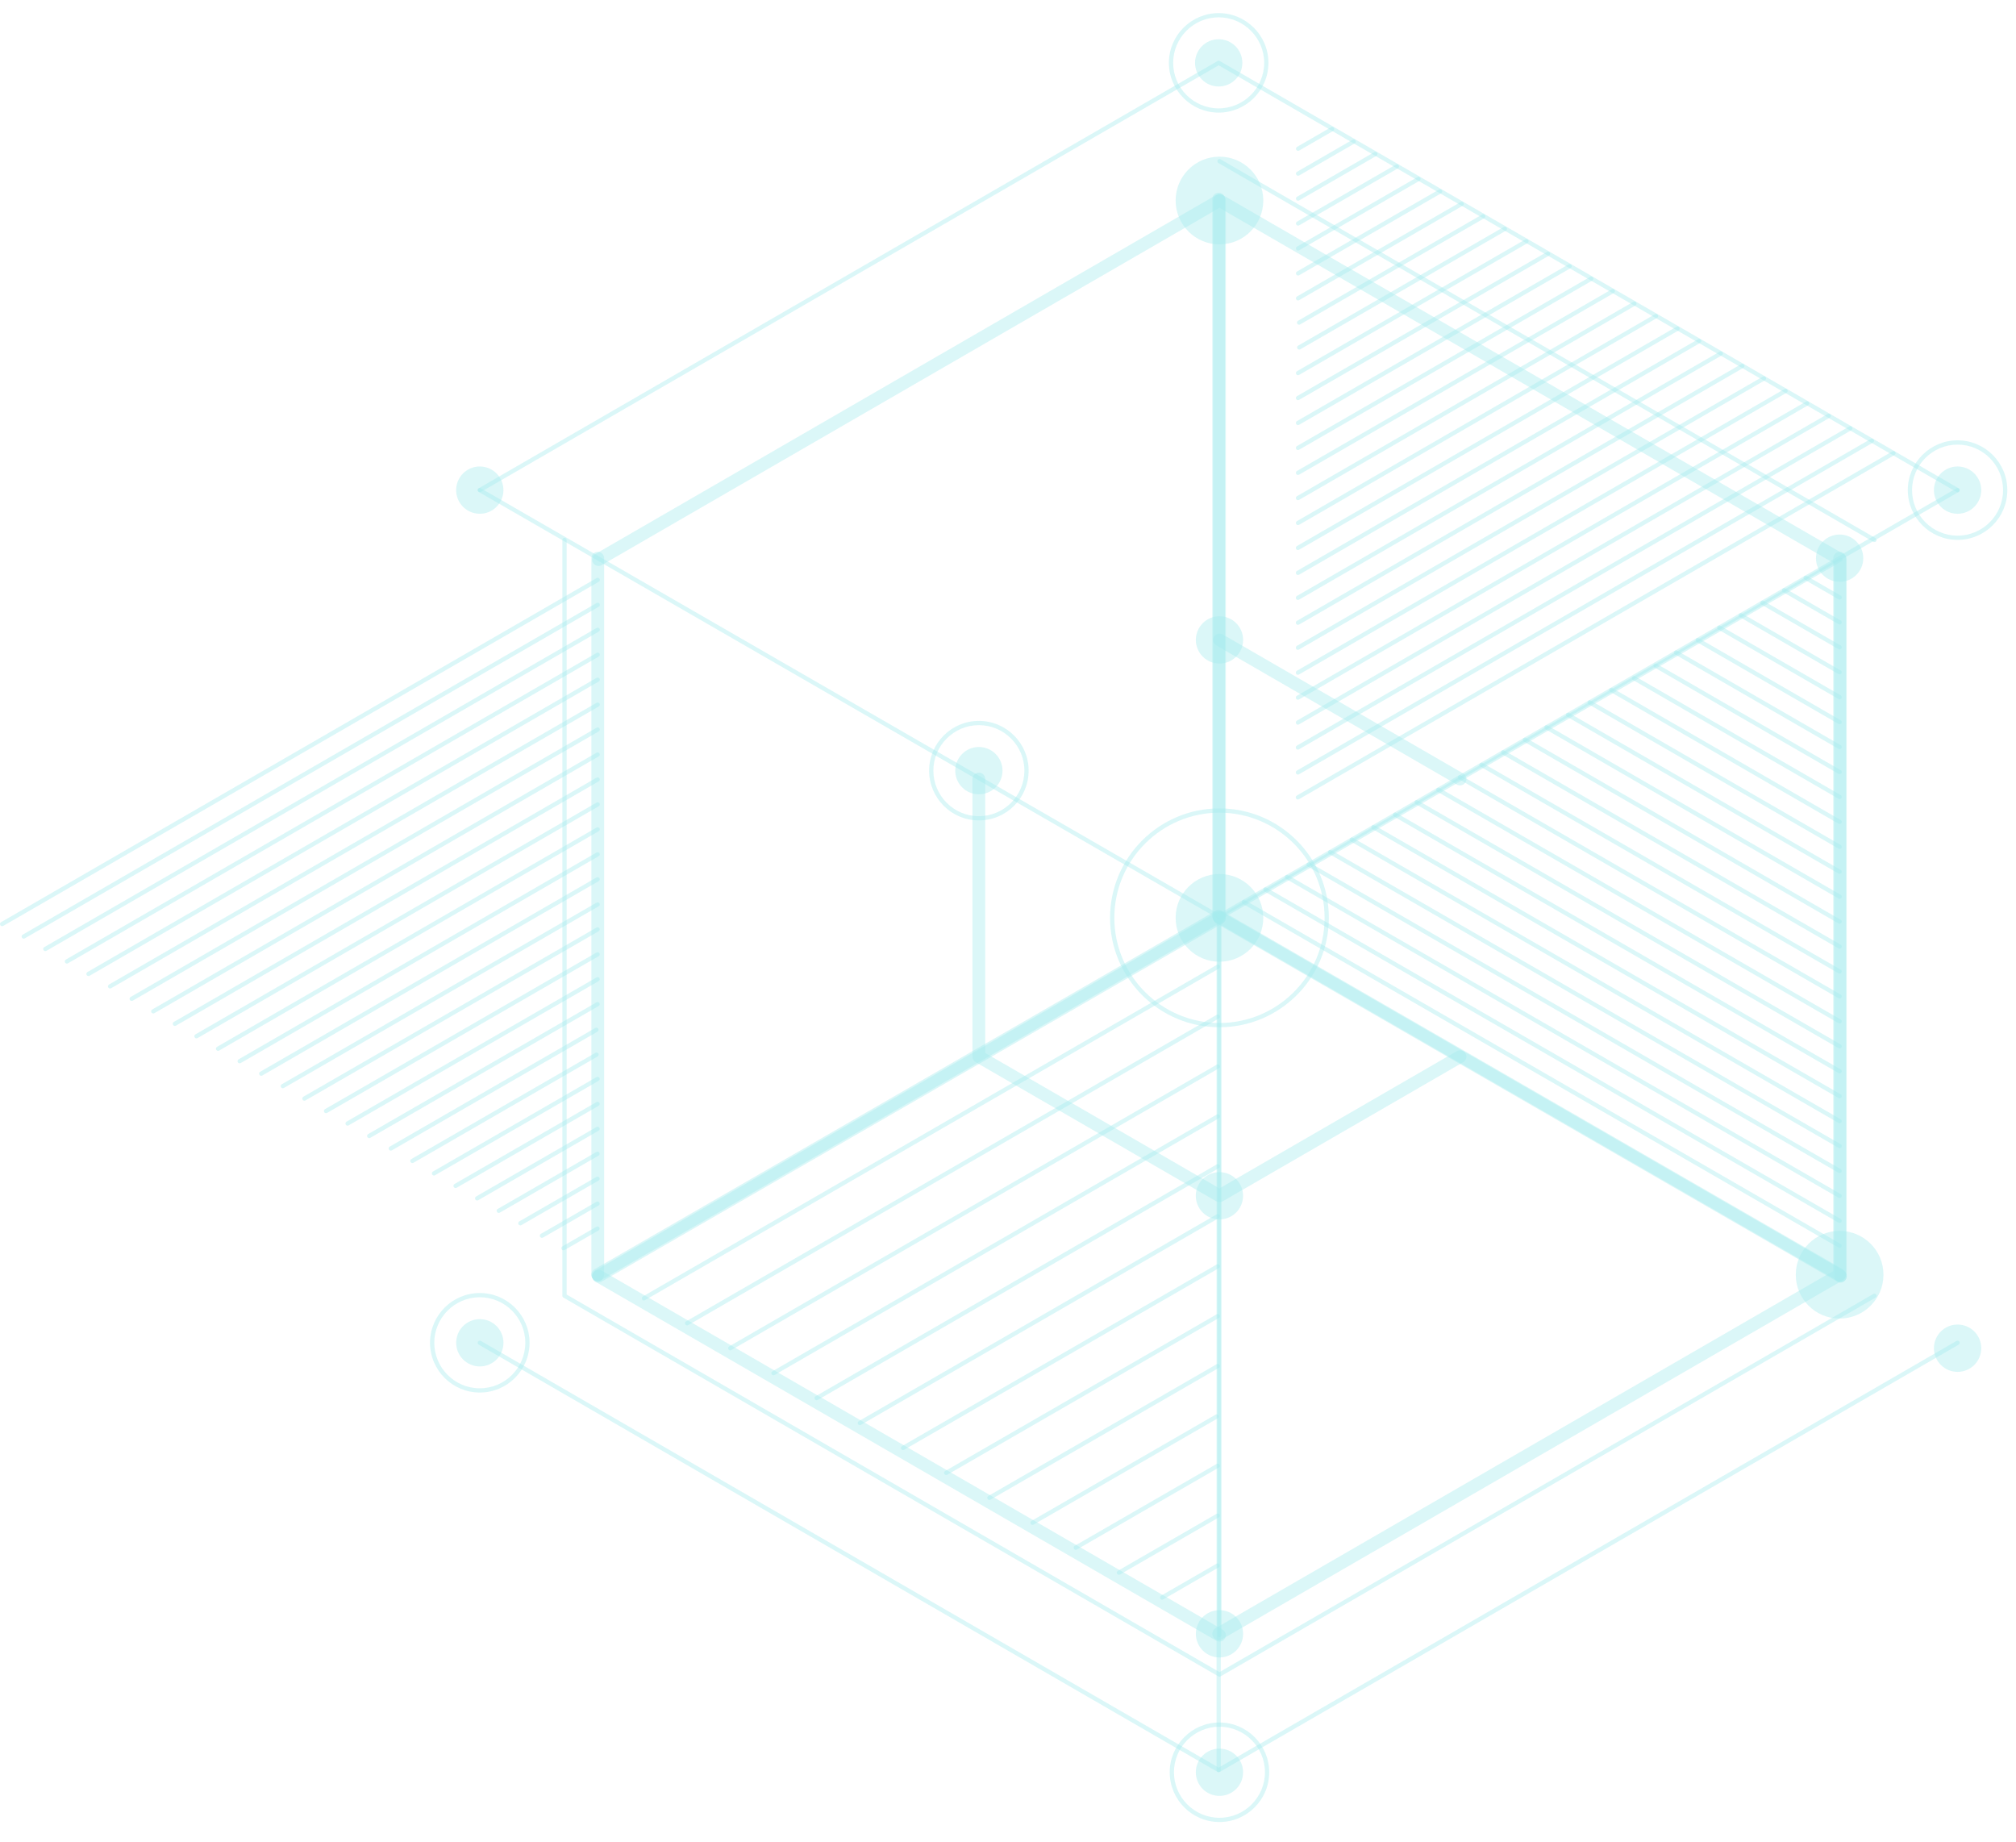 <svg width="81" height="74" viewBox="0 0 171 154" fill="none" xmlns="http://www.w3.org/2000/svg">
<g clip-path="url(#clip0_95_75)">
<path d="M103.436 138.116C103.343 138.116 103.25 138.091 103.164 138.043L50.495 107.589C50.236 107.437 50.148 107.107 50.298 106.85C50.447 106.591 50.777 106.503 51.038 106.649L103.708 137.107C103.967 137.257 104.055 137.589 103.905 137.848C103.805 138.023 103.622 138.118 103.436 138.118V138.116Z" fill="#A6EBEF" fill-opacity="0.4"/>
<path d="M156.105 107.662C155.806 107.662 155.564 107.419 155.564 107.118V46.661L103.436 16.519L51.038 46.817C50.779 46.966 50.447 46.879 50.297 46.62C50.146 46.36 50.235 46.028 50.495 45.879L103.164 15.424C103.332 15.329 103.538 15.329 103.708 15.424L156.377 45.879C156.545 45.977 156.647 46.154 156.647 46.346V107.116C156.647 107.417 156.405 107.66 156.105 107.66V107.662Z" fill="#A6EBEF" fill-opacity="0.4"/>
<path d="M103.436 141.092C103.405 141.092 103.372 141.083 103.347 141.066L47.789 108.941C47.732 108.91 47.7 108.851 47.7 108.786V44.682C47.7 44.583 47.78 44.501 47.88 44.501C47.98 44.501 48.061 44.583 48.061 44.682V108.683L103.438 140.705L158.904 108.631C158.992 108.579 159.103 108.61 159.152 108.698C159.202 108.782 159.172 108.891 159.087 108.943L103.529 141.068C103.502 141.085 103.471 141.094 103.44 141.094L103.436 141.092Z" fill="#A6EBEF" fill-opacity="0.4"/>
<path d="M158.995 44.863C158.964 44.863 158.933 44.853 158.904 44.841L103.348 12.715C103.261 12.664 103.232 12.554 103.283 12.467C103.332 12.383 103.443 12.352 103.529 12.403L159.087 44.529C159.172 44.576 159.202 44.686 159.152 44.773C159.118 44.83 159.058 44.863 158.995 44.863Z" fill="#A6EBEF" fill-opacity="0.4"/>
<path d="M103.436 100.847C103.341 100.847 103.248 100.825 103.164 100.776L82.755 88.973C82.588 88.879 82.485 88.698 82.485 88.506V64.959C82.485 64.658 82.728 64.416 83.027 64.416C83.326 64.416 83.569 64.658 83.569 64.959V88.194L103.436 99.681L123.571 88.037C123.832 87.888 124.162 87.979 124.312 88.234C124.462 88.495 124.372 88.826 124.113 88.975L103.706 100.778C103.622 100.825 103.529 100.849 103.434 100.849L103.436 100.847Z" fill="#A6EBEF" fill-opacity="0.4"/>
<path d="M123.843 65.503C123.75 65.503 123.657 65.481 123.571 65.43L103.164 53.627C102.905 53.478 102.817 53.149 102.967 52.89C103.117 52.629 103.449 52.542 103.708 52.691L124.115 64.49C124.374 64.642 124.461 64.972 124.314 65.233C124.213 65.404 124.031 65.503 123.843 65.503Z" fill="#A6EBEF" fill-opacity="0.4"/>
<path d="M103.436 77.276C103.137 77.276 102.894 77.032 102.894 76.733V15.895C102.894 15.598 103.137 15.351 103.436 15.351C103.735 15.351 103.978 15.596 103.978 15.895V76.735C103.978 77.032 103.735 77.278 103.436 77.278V77.276Z" fill="#A6EBEF" fill-opacity="0.4"/>
<path d="M50.768 107.662C50.58 107.662 50.4 107.567 50.299 107.388C50.148 107.129 50.239 106.801 50.498 106.647L103.168 76.262C103.427 76.112 103.757 76.204 103.909 76.463C104.058 76.722 103.969 77.054 103.708 77.202L51.038 107.587C50.954 107.638 50.861 107.66 50.768 107.66V107.662Z" fill="#A6EBEF" fill-opacity="0.4"/>
<path d="M156.104 107.662C156.012 107.662 155.919 107.64 155.834 107.589L103.166 77.204C102.905 77.054 102.817 76.722 102.967 76.465C103.117 76.206 103.449 76.116 103.708 76.264L156.377 106.649C156.638 106.801 156.726 107.131 156.576 107.39C156.476 107.567 156.295 107.664 156.105 107.664L156.104 107.662Z" fill="#A6EBEF" fill-opacity="0.4"/>
<path d="M103.436 76.915C103.374 76.915 103.312 76.884 103.279 76.828C103.228 76.738 103.257 76.629 103.345 76.578L156.014 46.193C156.1 46.142 156.211 46.171 156.261 46.257C156.31 46.344 156.281 46.455 156.195 46.505L103.525 76.892C103.498 76.906 103.467 76.913 103.436 76.913V76.915Z" fill="#A6EBEF" fill-opacity="0.4"/>
<path d="M103.436 137.753C103.336 137.753 103.255 137.675 103.255 137.573V76.733C103.255 76.634 103.336 76.552 103.436 76.552C103.536 76.552 103.617 76.634 103.617 76.733V137.573C103.617 137.673 103.536 137.753 103.436 137.753Z" fill="#A6EBEF" fill-opacity="0.4"/>
<path d="M103.37 137.998C103.182 137.998 103 137.899 102.9 137.724C102.75 137.465 102.838 137.136 103.098 136.983L155.496 106.686V46.233C155.496 45.932 155.739 45.689 156.038 45.689C156.337 45.689 156.58 45.932 156.58 46.233V107.005C156.58 107.196 156.478 107.377 156.31 107.472L103.64 137.926C103.555 137.974 103.462 137.999 103.37 137.999V137.998Z" fill="#A6EBEF" fill-opacity="0.4"/>
<path d="M50.703 107.543C50.404 107.543 50.161 107.3 50.161 107.003V46.233C50.161 45.932 50.404 45.689 50.703 45.689C51.002 45.689 51.245 45.932 51.245 46.233V107.005C51.245 107.302 51.002 107.545 50.703 107.545V107.543Z" fill="#A6EBEF" fill-opacity="0.4"/>
<path d="M103.369 77.156C103.071 77.156 102.827 76.913 102.827 76.616V15.777C102.827 15.475 103.069 15.233 103.369 15.233C103.668 15.233 103.912 15.475 103.912 15.777V76.616C103.912 76.913 103.67 77.156 103.369 77.156Z" fill="#A6EBEF" fill-opacity="0.4"/>
<path d="M50.703 107.543C50.515 107.543 50.332 107.448 50.232 107.273C50.082 107.014 50.172 106.682 50.431 106.532L103.1 76.145C103.359 75.996 103.691 76.083 103.841 76.344C103.991 76.603 103.901 76.935 103.642 77.085L50.973 107.47C50.887 107.521 50.794 107.543 50.703 107.543Z" fill="#A6EBEF" fill-opacity="0.4"/>
<path d="M156.038 107.543C155.947 107.543 155.852 107.521 155.768 107.47L103.098 77.085C102.839 76.935 102.752 76.603 102.9 76.344C103.049 76.083 103.379 75.996 103.64 76.145L156.308 106.532C156.569 106.682 156.657 107.014 156.507 107.273C156.407 107.448 156.224 107.543 156.036 107.543H156.038Z" fill="#A6EBEF" fill-opacity="0.4"/>
<path d="M103.368 149.193C103.337 149.193 103.306 149.184 103.279 149.171L40.608 112.933C40.52 112.882 40.491 112.772 40.542 112.685C40.591 112.597 40.701 112.57 40.788 112.617L103.37 148.806L165.954 112.617C166.04 112.57 166.151 112.597 166.2 112.685C166.252 112.772 166.222 112.882 166.137 112.933L103.463 149.171C103.436 149.185 103.405 149.193 103.372 149.193H103.368Z" fill="#A6EBEF" fill-opacity="0.4"/>
<path d="M166.042 40.639C166.011 40.639 165.98 40.63 165.952 40.613L103.368 4.428L40.788 40.613C40.701 40.664 40.591 40.635 40.542 40.548C40.491 40.46 40.52 40.351 40.608 40.3L103.279 4.063C103.336 4.032 103.405 4.032 103.46 4.063L166.133 40.301C166.219 40.352 166.248 40.462 166.199 40.549C166.164 40.606 166.104 40.639 166.042 40.639Z" fill="#A6EBEF" fill-opacity="0.4"/>
<path d="M103.368 149.193C103.268 149.193 103.188 149.111 103.188 149.012V76.616C103.188 76.516 103.268 76.434 103.368 76.434C103.469 76.434 103.549 76.516 103.549 76.616V149.012C103.549 149.111 103.467 149.193 103.368 149.193Z" fill="#A6EBEF" fill-opacity="0.4"/>
<path d="M103.369 76.797C103.307 76.797 103.246 76.766 103.212 76.707C103.162 76.623 103.192 76.51 103.277 76.459L165.951 40.301C166.036 40.254 166.148 40.281 166.199 40.365C166.248 40.453 166.219 40.564 166.133 40.613L103.46 76.771C103.431 76.787 103.4 76.797 103.369 76.797Z" fill="#A6EBEF" fill-opacity="0.4"/>
<path d="M103.368 76.797C103.337 76.797 103.306 76.788 103.279 76.771L40.608 40.613C40.52 40.566 40.491 40.453 40.542 40.365C40.591 40.281 40.701 40.252 40.788 40.301L103.462 76.459C103.547 76.51 103.576 76.622 103.527 76.707C103.493 76.766 103.432 76.797 103.37 76.797H103.368Z" fill="#A6EBEF" fill-opacity="0.4"/>
<path d="M156.038 104.724C156.007 104.724 155.976 104.715 155.949 104.702L105.41 75.545C105.324 75.498 105.293 75.384 105.345 75.297C105.396 75.209 105.505 75.182 105.593 75.233L156.131 104.39C156.217 104.438 156.246 104.547 156.197 104.635C156.164 104.691 156.102 104.724 156.04 104.724H156.038Z" fill="#A6EBEF" fill-opacity="0.4"/>
<path d="M156.038 102.611C156.007 102.611 155.976 102.6 155.949 102.586L107.242 74.487C107.154 74.439 107.125 74.324 107.176 74.239C107.226 74.151 107.335 74.124 107.423 74.173L156.129 102.272C156.215 102.319 156.244 102.433 156.195 102.517C156.162 102.575 156.1 102.61 156.038 102.61V102.611Z" fill="#A6EBEF" fill-opacity="0.4"/>
<path d="M156.038 100.493C156.007 100.493 155.976 100.488 155.949 100.471L109.076 73.429C108.988 73.381 108.959 73.268 109.01 73.18C109.059 73.097 109.171 73.066 109.256 73.117L156.131 100.159C156.217 100.21 156.246 100.32 156.197 100.404C156.164 100.462 156.102 100.493 156.04 100.493H156.038Z" fill="#A6EBEF" fill-opacity="0.4"/>
<path d="M156.038 98.38C156.007 98.38 155.976 98.371 155.949 98.355L110.907 72.37C110.82 72.323 110.791 72.21 110.842 72.122C110.891 72.038 111.001 72.007 111.088 72.057L156.129 98.041C156.215 98.092 156.244 98.204 156.195 98.289C156.162 98.348 156.1 98.379 156.038 98.379V98.38Z" fill="#A6EBEF" fill-opacity="0.4"/>
<path d="M156.038 96.268C156.007 96.268 155.976 96.259 155.949 96.24L112.741 71.316C112.653 71.263 112.624 71.153 112.675 71.066C112.725 70.982 112.836 70.951 112.922 71.002L156.131 95.932C156.217 95.979 156.246 96.093 156.197 96.18C156.164 96.237 156.102 96.269 156.04 96.269L156.038 96.268Z" fill="#A6EBEF" fill-opacity="0.4"/>
<path d="M156.038 94.15C156.007 94.15 155.976 94.144 155.949 94.128L114.575 70.256C114.487 70.208 114.458 70.095 114.507 70.011C114.558 69.924 114.67 69.893 114.755 69.948L156.131 93.816C156.217 93.863 156.246 93.976 156.197 94.064C156.164 94.12 156.102 94.151 156.04 94.151L156.038 94.15Z" fill="#A6EBEF" fill-opacity="0.4"/>
<path d="M156.038 92.037C156.007 92.037 155.976 92.028 155.949 92.015L116.406 69.201C116.319 69.15 116.29 69.039 116.341 68.953C116.39 68.869 116.5 68.838 116.587 68.886L156.129 91.699C156.215 91.75 156.244 91.86 156.195 91.944C156.162 92.002 156.1 92.037 156.038 92.037Z" fill="#A6EBEF" fill-opacity="0.4"/>
<path d="M156.038 89.924C156.007 89.924 155.976 89.913 155.949 89.898L118.238 68.143C118.152 68.092 118.123 67.983 118.174 67.899C118.224 67.811 118.333 67.78 118.421 67.831L156.131 89.586C156.217 89.637 156.246 89.747 156.197 89.831C156.164 89.889 156.102 89.924 156.04 89.924H156.038Z" fill="#A6EBEF" fill-opacity="0.4"/>
<path d="M156.038 87.808C156.007 87.808 155.976 87.798 155.949 87.786L120.074 67.085C119.986 67.034 119.957 66.924 120.006 66.84C120.057 66.751 120.169 66.722 120.254 66.773L156.131 87.47C156.217 87.521 156.246 87.63 156.197 87.718C156.164 87.775 156.102 87.808 156.04 87.808H156.038Z" fill="#A6EBEF" fill-opacity="0.4"/>
<path d="M156.038 85.693C156.007 85.693 155.976 85.684 155.949 85.667L121.904 66.027C121.818 65.976 121.789 65.866 121.838 65.782C121.889 65.693 121.998 65.664 122.086 65.715L156.131 85.355C156.217 85.408 156.246 85.516 156.197 85.603C156.164 85.662 156.102 85.693 156.04 85.693H156.038Z" fill="#A6EBEF" fill-opacity="0.4"/>
<path d="M156.038 83.576C156.007 83.576 155.976 83.567 155.949 83.551L123.739 64.968C123.651 64.921 123.622 64.808 123.672 64.72C123.723 64.636 123.834 64.607 123.92 64.656L156.131 83.239C156.217 83.29 156.246 83.4 156.197 83.489C156.164 83.545 156.102 83.576 156.04 83.576H156.038Z" fill="#A6EBEF" fill-opacity="0.4"/>
<path d="M156.038 81.46C156.007 81.46 155.976 81.451 155.949 81.438L125.571 63.91C125.485 63.863 125.456 63.753 125.505 63.666C125.556 63.578 125.666 63.551 125.753 63.602L156.131 81.126C156.217 81.174 156.246 81.283 156.197 81.374C156.164 81.431 156.102 81.462 156.04 81.462L156.038 81.46Z" fill="#A6EBEF" fill-opacity="0.4"/>
<path d="M156.038 79.347C156.007 79.347 155.976 79.338 155.949 79.325L127.405 62.856C127.317 62.805 127.288 62.693 127.337 62.608C127.388 62.52 127.499 62.493 127.585 62.54L156.131 79.01C156.217 79.061 156.246 79.17 156.197 79.258C156.164 79.314 156.102 79.347 156.04 79.347H156.038Z" fill="#A6EBEF" fill-opacity="0.4"/>
<path d="M156.038 77.233C156.007 77.233 155.976 77.224 155.949 77.211L129.255 61.788C129.167 61.741 129.138 61.632 129.189 61.54C129.238 61.453 129.35 61.427 129.435 61.475L156.131 76.897C156.217 76.945 156.246 77.058 156.197 77.141C156.164 77.2 156.102 77.231 156.04 77.231L156.038 77.233Z" fill="#A6EBEF" fill-opacity="0.4"/>
<path d="M156.038 75.12C156.007 75.12 155.976 75.111 155.949 75.094L131.084 60.732C130.999 60.681 130.97 60.572 131.019 60.484C131.07 60.396 131.179 60.369 131.267 60.42L156.131 74.779C156.217 74.83 156.246 74.941 156.197 75.027C156.164 75.085 156.102 75.12 156.04 75.12H156.038Z" fill="#A6EBEF" fill-opacity="0.4"/>
<path d="M156.038 73.004C156.007 73.004 155.976 72.994 155.949 72.978L132.916 59.674C132.829 59.626 132.799 59.517 132.851 59.426C132.9 59.342 133.011 59.312 133.097 59.362L156.129 72.666C156.215 72.713 156.244 72.826 156.195 72.914C156.162 72.971 156.1 73.004 156.038 73.004Z" fill="#A6EBEF" fill-opacity="0.4"/>
<path d="M156.038 70.889C156.007 70.889 155.976 70.88 155.949 70.863L134.748 58.619C134.66 58.568 134.631 58.457 134.682 58.369C134.732 58.285 134.841 58.254 134.929 58.305L156.129 70.552C156.215 70.603 156.244 70.712 156.195 70.8C156.162 70.856 156.1 70.889 156.038 70.889Z" fill="#A6EBEF" fill-opacity="0.4"/>
<path d="M156.038 68.776C156.007 68.776 155.976 68.765 155.949 68.751L136.58 57.561C136.492 57.51 136.463 57.4 136.514 57.313C136.565 57.225 136.675 57.198 136.76 57.249L156.131 68.437C156.217 68.484 156.246 68.594 156.197 68.681C156.164 68.74 156.102 68.774 156.04 68.774L156.038 68.776Z" fill="#A6EBEF" fill-opacity="0.4"/>
<path d="M156.038 66.66C156.007 66.66 155.976 66.651 155.949 66.634L138.512 56.563C138.426 56.516 138.397 56.402 138.446 56.315C138.497 56.231 138.607 56.202 138.694 56.249L156.129 66.32C156.215 66.371 156.244 66.481 156.195 66.565C156.162 66.623 156.1 66.658 156.038 66.658V66.66Z" fill="#A6EBEF" fill-opacity="0.4"/>
<path d="M156.038 64.543C156.007 64.543 155.976 64.534 155.949 64.521L140.335 55.499C140.247 55.452 140.218 55.339 140.269 55.255C140.318 55.165 140.428 55.136 140.515 55.187L156.131 64.208C156.217 64.259 156.246 64.368 156.197 64.456C156.164 64.514 156.102 64.545 156.04 64.545L156.038 64.543Z" fill="#A6EBEF" fill-opacity="0.4"/>
<path d="M156.038 62.429C156.007 62.429 155.976 62.423 155.949 62.403L142.075 54.39C141.988 54.343 141.96 54.229 142.01 54.142C142.061 54.058 142.17 54.029 142.256 54.076L156.131 62.089C156.217 62.142 156.246 62.252 156.197 62.337C156.164 62.396 156.102 62.427 156.04 62.427L156.038 62.429Z" fill="#A6EBEF" fill-opacity="0.4"/>
<path d="M156.038 60.312C156.007 60.312 155.976 60.307 155.949 60.29L143.907 53.335C143.821 53.284 143.792 53.173 143.841 53.087C143.892 53 144.002 52.969 144.089 53.02L156.131 59.975C156.217 60.026 156.246 60.135 156.197 60.225C156.164 60.283 156.102 60.312 156.04 60.312H156.038Z" fill="#A6EBEF" fill-opacity="0.4"/>
<path d="M156.038 58.2C156.007 58.2 155.976 58.19 155.949 58.174L145.739 52.277C145.651 52.226 145.622 52.117 145.673 52.029C145.722 51.945 145.834 51.91 145.919 51.965L156.131 57.862C156.217 57.913 156.246 58.023 156.197 58.106C156.164 58.165 156.102 58.2 156.04 58.2H156.038Z" fill="#A6EBEF" fill-opacity="0.4"/>
<path d="M156.038 56.085C156.007 56.085 155.976 56.076 155.949 56.063L147.571 51.224C147.483 51.172 147.454 51.062 147.505 50.974C147.554 50.891 147.665 50.86 147.751 50.911L156.131 55.753C156.217 55.8 156.246 55.91 156.197 55.997C156.164 56.054 156.102 56.087 156.04 56.087L156.038 56.085Z" fill="#A6EBEF" fill-opacity="0.4"/>
<path d="M156.038 53.969C156.007 53.969 155.976 53.959 155.949 53.947L149.403 50.166C149.315 50.115 149.286 50.004 149.337 49.918C149.386 49.834 149.497 49.803 149.583 49.854L156.131 53.635C156.217 53.686 156.246 53.795 156.197 53.879C156.164 53.938 156.102 53.969 156.04 53.969H156.038Z" fill="#A6EBEF" fill-opacity="0.4"/>
<path d="M156.038 51.856C156.007 51.856 155.976 51.847 155.949 51.83L151.234 49.106C151.148 49.055 151.117 48.946 151.169 48.858C151.22 48.774 151.329 48.743 151.417 48.794L156.131 51.515C156.217 51.568 156.246 51.677 156.197 51.765C156.164 51.821 156.102 51.854 156.04 51.854L156.038 51.856Z" fill="#A6EBEF" fill-opacity="0.4"/>
<path d="M156.038 49.739C156.007 49.739 155.976 49.734 155.949 49.714L153.064 48.052C152.978 47.999 152.949 47.889 152.999 47.804C153.05 47.716 153.159 47.685 153.247 47.736L156.131 49.402C156.217 49.453 156.246 49.564 156.197 49.65C156.164 49.708 156.102 49.739 156.04 49.739H156.038Z" fill="#A6EBEF" fill-opacity="0.4"/>
<path d="M110.09 66.696C110.028 66.696 109.968 66.665 109.933 66.609C109.882 66.521 109.911 66.412 109.999 66.361L160.519 37.169C160.605 37.117 160.716 37.148 160.765 37.236C160.816 37.324 160.785 37.429 160.7 37.481L110.179 66.672C110.152 66.687 110.121 66.694 110.09 66.694V66.696Z" fill="#A6EBEF" fill-opacity="0.4"/>
<path d="M110.092 64.584C110.028 64.584 109.968 64.551 109.935 64.49C109.886 64.403 109.915 64.297 110 64.246L158.689 36.112C158.775 36.065 158.884 36.092 158.935 36.18C158.986 36.267 158.955 36.377 158.87 36.424L110.181 64.558C110.152 64.573 110.121 64.584 110.092 64.584Z" fill="#A6EBEF" fill-opacity="0.4"/>
<path d="M110.092 62.465C110.03 62.465 109.969 62.434 109.935 62.376C109.884 62.292 109.913 62.182 110 62.128L156.857 35.058C156.943 35.007 157.054 35.036 157.103 35.125C157.155 35.209 157.125 35.319 157.038 35.37L110.181 62.44C110.154 62.46 110.123 62.465 110.092 62.465Z" fill="#A6EBEF" fill-opacity="0.4"/>
<path d="M110.094 60.349C110.03 60.349 109.97 60.318 109.937 60.259C109.888 60.172 109.917 60.062 110.002 60.011L155.027 33.999C155.113 33.948 155.224 33.978 155.274 34.063C155.323 34.151 155.296 34.26 155.208 34.311L110.185 60.323C110.156 60.34 110.127 60.349 110.095 60.349H110.094Z" fill="#A6EBEF" fill-opacity="0.4"/>
<path d="M110.094 58.234C110.032 58.234 109.971 58.201 109.937 58.145C109.886 58.057 109.915 57.948 110.002 57.9L153.194 32.943C153.281 32.896 153.391 32.923 153.44 33.007C153.491 33.094 153.462 33.206 153.376 33.255L110.183 58.212C110.156 58.227 110.125 58.234 110.094 58.234Z" fill="#A6EBEF" fill-opacity="0.4"/>
<path d="M110.094 56.118C110.03 56.118 109.97 56.087 109.937 56.028C109.888 55.941 109.917 55.831 110.002 55.78L151.364 31.883C151.45 31.836 151.561 31.863 151.61 31.947C151.659 32.035 151.632 32.148 151.544 32.197L110.185 56.094C110.158 56.109 110.125 56.116 110.095 56.116L110.094 56.118Z" fill="#A6EBEF" fill-opacity="0.4"/>
<path d="M110.094 54.003C110.032 54.003 109.971 53.97 109.937 53.914C109.886 53.826 109.915 53.715 110.002 53.666L149.53 30.827C149.616 30.779 149.727 30.807 149.776 30.89C149.826 30.978 149.797 31.087 149.711 31.139L110.183 53.978C110.156 53.994 110.125 54.003 110.094 54.003Z" fill="#A6EBEF" fill-opacity="0.4"/>
<path d="M110.095 51.883C110.032 51.883 109.971 51.852 109.938 51.796C109.889 51.708 109.918 51.597 110.004 51.547L147.7 29.767C147.786 29.715 147.897 29.747 147.946 29.834C147.997 29.918 147.968 30.027 147.881 30.082L110.187 51.861C110.157 51.876 110.126 51.883 110.097 51.883H110.095Z" fill="#A6EBEF" fill-opacity="0.4"/>
<path d="M110.095 49.77C110.033 49.77 109.973 49.736 109.938 49.677C109.887 49.593 109.917 49.484 110.004 49.433L145.868 28.712C145.954 28.661 146.063 28.692 146.115 28.776C146.166 28.863 146.135 28.973 146.049 29.024L110.185 49.747C110.157 49.761 110.126 49.769 110.095 49.769V49.77Z" fill="#A6EBEF" fill-opacity="0.4"/>
<path d="M110.097 47.652C110.033 47.652 109.973 47.621 109.94 47.563C109.891 47.479 109.92 47.369 110.006 47.315L144.038 27.656C144.124 27.605 144.235 27.636 144.285 27.72C144.336 27.803 144.307 27.917 144.219 27.968L110.189 47.63C110.159 47.647 110.128 47.652 110.099 47.652H110.097Z" fill="#A6EBEF" fill-opacity="0.4"/>
<path d="M110.097 45.538C110.035 45.538 109.975 45.507 109.94 45.45C109.889 45.362 109.919 45.251 110.006 45.2L142.205 26.597C142.291 26.546 142.402 26.577 142.451 26.665C142.5 26.749 142.473 26.858 142.385 26.909L110.187 45.514C110.159 45.53 110.128 45.536 110.097 45.536V45.538Z" fill="#A6EBEF" fill-opacity="0.4"/>
<path d="M110.099 43.421C110.035 43.421 109.975 43.39 109.942 43.332C109.893 43.244 109.922 43.135 110.008 43.087L140.375 25.541C140.46 25.49 140.572 25.521 140.621 25.609C140.672 25.693 140.643 25.802 140.557 25.853L110.19 43.399C110.161 43.414 110.13 43.421 110.101 43.421H110.099Z" fill="#A6EBEF" fill-opacity="0.4"/>
<path d="M110.099 41.307C110.037 41.307 109.977 41.276 109.942 41.217C109.891 41.13 109.92 41.02 110.008 40.973L138.543 24.483C138.629 24.432 138.74 24.463 138.789 24.55C138.84 24.638 138.811 24.747 138.724 24.795L110.188 41.285C110.161 41.299 110.13 41.307 110.099 41.307Z" fill="#A6EBEF" fill-opacity="0.4"/>
<path d="M110.101 39.17C110.037 39.17 109.977 39.137 109.944 39.077C109.895 38.993 109.924 38.884 110.01 38.834L136.713 23.423C136.801 23.375 136.91 23.403 136.961 23.49C137.01 23.574 136.981 23.687 136.896 23.735L110.192 39.146C110.165 39.161 110.132 39.168 110.103 39.168L110.101 39.17Z" fill="#A6EBEF" fill-opacity="0.4"/>
<path d="M110.101 37.057C110.037 37.057 109.979 37.023 109.944 36.964C109.893 36.88 109.922 36.771 110.01 36.72L134.879 22.368C134.965 22.317 135.077 22.346 135.126 22.432C135.177 22.52 135.148 22.629 135.062 22.68L110.19 37.032C110.163 37.048 110.132 37.057 110.101 37.057Z" fill="#A6EBEF" fill-opacity="0.4"/>
<path d="M110.101 34.939C110.037 34.939 109.977 34.908 109.944 34.852C109.895 34.764 109.924 34.654 110.01 34.603L133.048 21.31C133.133 21.259 133.245 21.288 133.294 21.376C133.345 21.46 133.314 21.573 133.228 21.624L110.19 34.917C110.161 34.934 110.13 34.939 110.101 34.939Z" fill="#A6EBEF" fill-opacity="0.4"/>
<path d="M110.101 32.826C110.037 32.826 109.979 32.795 109.944 32.737C109.893 32.653 109.922 32.54 110.01 32.489L131.216 20.254C131.302 20.203 131.413 20.232 131.464 20.318C131.513 20.405 131.484 20.515 131.396 20.566L110.19 32.801C110.163 32.817 110.132 32.826 110.101 32.826Z" fill="#A6EBEF" fill-opacity="0.4"/>
<path d="M110.103 30.71C110.039 30.71 109.979 30.679 109.946 30.622C109.897 30.533 109.926 30.423 110.011 30.374L129.386 19.194C129.472 19.143 129.583 19.174 129.632 19.259C129.683 19.349 129.654 19.458 129.566 19.508L110.194 30.684C110.165 30.701 110.134 30.71 110.105 30.71H110.103Z" fill="#A6EBEF" fill-opacity="0.4"/>
<path d="M110.205 28.539C110.143 28.539 110.083 28.504 110.048 28.449C109.997 28.362 110.026 28.25 110.114 28.201L127.554 18.137C127.642 18.086 127.751 18.117 127.802 18.201C127.852 18.289 127.822 18.398 127.737 18.451L110.296 28.511C110.267 28.528 110.236 28.537 110.205 28.537V28.539Z" fill="#A6EBEF" fill-opacity="0.4"/>
<path d="M110.194 26.428C110.13 26.428 110.07 26.397 110.037 26.34C109.988 26.253 110.017 26.141 110.105 26.092L125.722 17.081C125.808 17.028 125.919 17.059 125.97 17.145C126.02 17.229 125.99 17.338 125.903 17.393L110.285 26.401C110.256 26.421 110.227 26.426 110.196 26.426L110.194 26.428Z" fill="#A6EBEF" fill-opacity="0.4"/>
<path d="M110.105 24.37C110.041 24.37 109.981 24.335 109.948 24.277C109.898 24.193 109.928 24.083 110.013 24.032L123.892 16.026C123.978 15.973 124.089 16.006 124.14 16.09C124.19 16.174 124.161 16.287 124.075 16.335L110.196 24.344C110.167 24.361 110.136 24.37 110.106 24.37H110.105Z" fill="#A6EBEF" fill-opacity="0.4"/>
<path d="M110.106 22.253C110.043 22.253 109.982 22.222 109.949 22.164C109.9 22.076 109.929 21.967 110.015 21.916L122.06 14.964C122.146 14.913 122.258 14.944 122.309 15.032C122.358 15.12 122.329 15.229 122.243 15.28L110.198 22.232C110.168 22.246 110.139 22.253 110.108 22.253H110.106Z" fill="#A6EBEF" fill-opacity="0.4"/>
<path d="M110.106 20.139C110.044 20.139 109.984 20.108 109.949 20.049C109.898 19.965 109.928 19.852 110.015 19.801L120.227 13.91C120.313 13.859 120.424 13.89 120.473 13.974C120.524 14.061 120.493 14.171 120.409 14.218L110.196 20.115C110.168 20.131 110.137 20.137 110.106 20.137V20.139Z" fill="#A6EBEF" fill-opacity="0.4"/>
<path d="M110.106 18.022C110.044 18.022 109.984 17.991 109.949 17.935C109.898 17.845 109.928 17.736 110.015 17.687L118.397 12.848C118.483 12.801 118.592 12.828 118.643 12.919C118.692 13.003 118.663 13.113 118.577 13.164L110.196 18C110.168 18.017 110.137 18.022 110.106 18.022Z" fill="#A6EBEF" fill-opacity="0.4"/>
<path d="M110.106 15.909C110.043 15.909 109.982 15.875 109.949 15.82C109.9 15.733 109.929 15.623 110.015 15.576L116.565 11.795C116.651 11.748 116.762 11.773 116.811 11.863C116.862 11.947 116.833 12.056 116.748 12.107L110.198 15.886C110.17 15.902 110.137 15.911 110.108 15.911L110.106 15.909Z" fill="#A6EBEF" fill-opacity="0.4"/>
<path d="M110.106 13.793C110.044 13.793 109.984 13.758 109.949 13.704C109.898 13.616 109.928 13.507 110.015 13.459L114.731 10.735C114.819 10.688 114.929 10.715 114.98 10.803C115.029 10.89 115 11 114.914 11.047L110.196 13.771C110.168 13.786 110.137 13.793 110.106 13.793Z" fill="#A6EBEF" fill-opacity="0.4"/>
<path d="M110.108 11.679C110.044 11.679 109.984 11.648 109.951 11.589C109.902 11.505 109.931 11.396 110.017 11.345L112.903 9.679C112.987 9.632 113.099 9.659 113.15 9.743C113.199 9.832 113.17 9.942 113.084 9.993L110.2 11.655C110.17 11.671 110.139 11.677 110.11 11.677L110.108 11.679Z" fill="#A6EBEF" fill-opacity="0.4"/>
<path d="M54.618 109.187C54.554 109.187 54.494 109.154 54.461 109.094C54.412 109.01 54.441 108.901 54.527 108.846L103.217 80.718C103.303 80.666 103.414 80.696 103.463 80.781C103.515 80.869 103.485 80.978 103.398 81.03L54.709 109.16C54.68 109.176 54.649 109.185 54.62 109.185L54.618 109.187Z" fill="#A6EBEF" fill-opacity="0.4"/>
<path d="M58.282 111.3C58.22 111.3 58.158 111.269 58.125 111.21C58.074 111.123 58.103 111.013 58.19 110.962L103.214 84.951C103.299 84.899 103.411 84.93 103.462 85.014C103.511 85.102 103.482 85.211 103.394 85.263L58.371 111.278C58.344 111.294 58.313 111.3 58.282 111.3Z" fill="#A6EBEF" fill-opacity="0.4"/>
<path d="M61.944 113.414C61.881 113.414 61.819 113.381 61.787 113.325C61.737 113.237 61.767 113.128 61.854 113.077L103.214 89.18C103.299 89.132 103.411 89.159 103.462 89.247C103.511 89.335 103.482 89.444 103.394 89.492L62.035 113.389C62.007 113.405 61.976 113.414 61.945 113.414H61.944Z" fill="#A6EBEF" fill-opacity="0.4"/>
<path d="M65.607 115.531C65.543 115.531 65.483 115.496 65.45 115.441C65.399 115.354 65.428 115.244 65.516 115.193L103.21 93.414C103.296 93.361 103.407 93.392 103.456 93.48C103.507 93.564 103.478 93.677 103.391 93.728L65.697 115.507C65.669 115.523 65.638 115.533 65.607 115.533V115.531Z" fill="#A6EBEF" fill-opacity="0.4"/>
<path d="M69.271 117.644C69.209 117.644 69.147 117.613 69.114 117.554C69.064 117.47 69.094 117.357 69.18 117.31L103.212 97.643C103.298 97.596 103.409 97.623 103.458 97.715C103.509 97.799 103.48 97.908 103.392 97.959L69.362 117.622C69.335 117.638 69.302 117.644 69.272 117.644H69.271Z" fill="#A6EBEF" fill-opacity="0.4"/>
<path d="M72.932 119.76C72.868 119.76 72.808 119.729 72.775 119.671C72.726 119.583 72.755 119.473 72.841 119.422L103.208 101.878C103.294 101.827 103.405 101.856 103.456 101.944C103.505 102.031 103.476 102.143 103.389 102.192L73.022 119.736C72.993 119.753 72.962 119.762 72.932 119.762V119.76Z" fill="#A6EBEF" fill-opacity="0.4"/>
<path d="M76.596 121.873C76.532 121.873 76.472 121.842 76.439 121.783C76.39 121.699 76.419 121.586 76.505 121.539L103.208 106.129C103.294 106.082 103.405 106.109 103.456 106.193C103.505 106.282 103.476 106.394 103.389 106.441L76.687 121.851C76.658 121.867 76.627 121.873 76.598 121.873H76.596Z" fill="#A6EBEF" fill-opacity="0.4"/>
<path d="M80.258 123.987C80.196 123.987 80.135 123.956 80.101 123.898C80.05 123.814 80.079 123.701 80.166 123.653L103.204 110.358C103.29 110.311 103.401 110.338 103.453 110.426C103.502 110.513 103.473 110.623 103.385 110.67L80.347 123.967C80.32 123.982 80.289 123.989 80.258 123.989V123.987Z" fill="#A6EBEF" fill-opacity="0.4"/>
<path d="M83.921 126.104C83.859 126.104 83.797 126.073 83.764 126.014C83.713 125.927 83.744 125.817 83.83 125.766L103.204 114.589C103.29 114.538 103.402 114.569 103.451 114.653C103.502 114.741 103.473 114.85 103.385 114.901L84.011 126.082C83.983 126.096 83.952 126.104 83.921 126.104Z" fill="#A6EBEF" fill-opacity="0.4"/>
<path d="M87.585 128.218C87.521 128.218 87.461 128.186 87.428 128.129C87.379 128.041 87.408 127.932 87.495 127.881L103.113 118.866C103.199 118.815 103.31 118.846 103.359 118.933C103.41 119.017 103.379 119.131 103.294 119.178L87.676 128.193C87.647 128.209 87.616 128.218 87.587 128.218H87.585Z" fill="#A6EBEF" fill-opacity="0.4"/>
<path d="M91.247 130.335C91.184 130.335 91.124 130.302 91.09 130.245C91.039 130.158 91.07 130.048 91.155 129.997L103.201 123.046C103.286 122.995 103.398 123.026 103.447 123.113C103.498 123.201 103.469 123.31 103.381 123.358L91.338 130.309C91.31 130.326 91.278 130.335 91.247 130.335Z" fill="#A6EBEF" fill-opacity="0.4"/>
<path d="M94.91 132.448C94.846 132.448 94.786 132.417 94.753 132.358C94.702 132.271 94.733 132.161 94.819 132.114L103.201 127.275C103.286 127.228 103.398 127.255 103.447 127.343C103.496 127.43 103.467 127.54 103.381 127.587L95 132.426C94.97 132.44 94.939 132.448 94.91 132.448Z" fill="#A6EBEF" fill-opacity="0.4"/>
<path d="M98.572 134.564C98.51 134.564 98.45 134.529 98.415 134.475C98.364 134.387 98.393 134.278 98.481 134.226L103.197 131.506C103.283 131.455 103.394 131.486 103.443 131.57C103.494 131.658 103.465 131.767 103.378 131.818L98.661 134.542C98.634 134.557 98.603 134.564 98.572 134.564Z" fill="#A6EBEF" fill-opacity="0.4"/>
<path d="M0.181 77.441C0.119 77.441 0.058 77.408 0.024 77.351C-0.027 77.264 0.002 77.154 0.089 77.103L50.61 47.915C50.697 47.864 50.807 47.893 50.858 47.983C50.907 48.066 50.878 48.176 50.792 48.227L0.27 77.419C0.243 77.433 0.212 77.441 0.181 77.441Z" fill="#A6EBEF" fill-opacity="0.4"/>
<path d="M2.012 78.499C1.948 78.499 1.888 78.464 1.855 78.41C1.806 78.322 1.835 78.213 1.923 78.162L50.611 50.028C50.699 49.98 50.808 50.011 50.859 50.099C50.909 50.183 50.88 50.292 50.794 50.343L2.102 78.474C2.074 78.49 2.043 78.499 2.012 78.499Z" fill="#A6EBEF" fill-opacity="0.4"/>
<path d="M3.844 79.553C3.782 79.553 3.722 79.522 3.687 79.466C3.636 79.378 3.665 79.265 3.753 79.218L50.61 52.144C50.695 52.097 50.807 52.124 50.856 52.208C50.905 52.296 50.876 52.407 50.79 52.456L3.934 79.532C3.906 79.546 3.875 79.553 3.844 79.553Z" fill="#A6EBEF" fill-opacity="0.4"/>
<path d="M5.676 80.612C5.614 80.612 5.554 80.581 5.519 80.522C5.468 80.435 5.497 80.325 5.585 80.274L50.61 54.262C50.695 54.215 50.805 54.242 50.856 54.326C50.905 54.414 50.876 54.525 50.79 54.574L5.765 80.588C5.738 80.605 5.707 80.61 5.676 80.61V80.612Z" fill="#A6EBEF" fill-opacity="0.4"/>
<path d="M7.508 81.668C7.444 81.668 7.384 81.637 7.351 81.581C7.3 81.491 7.329 81.383 7.417 81.331L50.608 56.377C50.694 56.326 50.805 56.357 50.854 56.444C50.903 56.532 50.874 56.638 50.788 56.689L7.597 81.646C7.57 81.663 7.537 81.668 7.508 81.668Z" fill="#A6EBEF" fill-opacity="0.4"/>
<path d="M9.338 82.726C9.276 82.726 9.216 82.695 9.181 82.637C9.13 82.553 9.159 82.44 9.247 82.389L50.606 58.492C50.694 58.441 50.803 58.471 50.854 58.559C50.904 58.643 50.874 58.756 50.788 58.807L9.429 82.701C9.402 82.717 9.371 82.726 9.34 82.726H9.338Z" fill="#A6EBEF" fill-opacity="0.4"/>
<path d="M11.169 83.781C11.106 83.781 11.046 83.754 11.013 83.693C10.963 83.606 10.993 83.496 11.08 83.445L50.608 60.606C50.694 60.559 50.805 60.586 50.854 60.674C50.903 60.758 50.874 60.871 50.788 60.922L11.261 83.757C11.233 83.777 11.202 83.779 11.171 83.779L11.169 83.781Z" fill="#A6EBEF" fill-opacity="0.4"/>
<path d="M13.001 84.843C12.939 84.843 12.877 84.812 12.845 84.753C12.793 84.669 12.823 84.556 12.91 84.509L50.604 62.724C50.692 62.677 50.801 62.704 50.852 62.795C50.902 62.879 50.872 62.989 50.787 63.04L13.091 84.821C13.063 84.835 13.032 84.843 13.001 84.843Z" fill="#A6EBEF" fill-opacity="0.4"/>
<path d="M14.833 85.901C14.771 85.901 14.711 85.868 14.676 85.808C14.625 85.724 14.654 85.615 14.742 85.563L50.606 64.841C50.692 64.793 50.803 64.824 50.852 64.908C50.902 64.996 50.872 65.105 50.787 65.156L14.923 85.877C14.895 85.894 14.864 85.903 14.833 85.903V85.901Z" fill="#A6EBEF" fill-opacity="0.4"/>
<path d="M16.665 86.957C16.603 86.957 16.541 86.924 16.508 86.864C16.457 86.78 16.486 86.671 16.574 86.62L50.604 66.957C50.692 66.906 50.801 66.937 50.852 67.021C50.902 67.109 50.872 67.218 50.787 67.269L16.754 86.932C16.727 86.948 16.696 86.957 16.665 86.957Z" fill="#A6EBEF" fill-opacity="0.4"/>
<path d="M18.497 88.016C18.435 88.016 18.373 87.983 18.34 87.922C18.289 87.839 18.318 87.729 18.405 87.678L50.604 69.074C50.69 69.023 50.801 69.052 50.85 69.138C50.9 69.225 50.871 69.335 50.785 69.386L18.586 87.99C18.559 88.005 18.528 88.016 18.497 88.016Z" fill="#A6EBEF" fill-opacity="0.4"/>
<path d="M20.327 89.07C20.263 89.07 20.203 89.039 20.17 88.981C20.121 88.893 20.15 88.784 20.237 88.736L50.602 71.19C50.69 71.139 50.8 71.17 50.851 71.258C50.9 71.345 50.871 71.451 50.785 71.502L20.418 89.048C20.391 89.063 20.358 89.07 20.329 89.07H20.327Z" fill="#A6EBEF" fill-opacity="0.4"/>
<path d="M22.158 90.128C22.096 90.128 22.034 90.097 22.002 90.035C21.95 89.951 21.98 89.842 22.067 89.791L50.602 73.305C50.688 73.254 50.799 73.285 50.849 73.372C50.898 73.456 50.869 73.566 50.783 73.62L22.248 90.105C22.22 90.121 22.189 90.13 22.158 90.13V90.128Z" fill="#A6EBEF" fill-opacity="0.4"/>
<path d="M23.99 91.186C23.927 91.186 23.866 91.154 23.833 91.097C23.784 91.01 23.813 90.9 23.901 90.849L50.602 75.443C50.69 75.392 50.8 75.421 50.851 75.507C50.9 75.591 50.871 75.704 50.785 75.751L24.082 91.161C24.052 91.177 24.021 91.186 23.992 91.186H23.99Z" fill="#A6EBEF" fill-opacity="0.4"/>
<path d="M25.822 92.245C25.758 92.245 25.698 92.21 25.665 92.155C25.614 92.071 25.643 91.958 25.731 91.907L50.6 77.556C50.686 77.505 50.796 77.536 50.847 77.62C50.896 77.707 50.867 77.817 50.781 77.87L25.911 92.217C25.884 92.237 25.853 92.243 25.822 92.243V92.245Z" fill="#A6EBEF" fill-opacity="0.4"/>
<path d="M27.654 93.299C27.59 93.299 27.53 93.268 27.497 93.212C27.448 93.124 27.477 93.013 27.562 92.962L50.6 79.672C50.688 79.619 50.797 79.65 50.849 79.736C50.898 79.824 50.869 79.933 50.783 79.984L27.745 93.277C27.716 93.292 27.685 93.299 27.656 93.299H27.654Z" fill="#A6EBEF" fill-opacity="0.4"/>
<path d="M29.485 94.358C29.422 94.358 29.361 94.326 29.329 94.27C29.277 94.182 29.307 94.071 29.394 94.02L50.6 81.787C50.686 81.736 50.797 81.765 50.847 81.85C50.896 81.938 50.867 82.048 50.781 82.099L29.575 94.332C29.547 94.352 29.515 94.358 29.485 94.358Z" fill="#A6EBEF" fill-opacity="0.4"/>
<path d="M31.316 95.418C31.254 95.418 31.193 95.383 31.159 95.324C31.109 95.24 31.139 95.127 31.224 95.076L50.599 83.9C50.686 83.848 50.796 83.878 50.847 83.967C50.896 84.051 50.867 84.16 50.781 84.211L31.407 95.392C31.378 95.408 31.347 95.418 31.316 95.418Z" fill="#A6EBEF" fill-opacity="0.4"/>
<path d="M33.147 96.472C33.084 96.472 33.023 96.441 32.99 96.383C32.941 96.299 32.97 96.186 33.056 96.138L50.498 86.072C50.584 86.025 50.695 86.056 50.745 86.14C50.794 86.228 50.765 86.337 50.679 86.388L33.239 96.452C33.211 96.468 33.178 96.474 33.149 96.474L33.147 96.472Z" fill="#A6EBEF" fill-opacity="0.4"/>
<path d="M34.979 97.53C34.917 97.53 34.855 97.499 34.822 97.441C34.771 97.353 34.8 97.244 34.888 97.193L50.506 88.182C50.591 88.13 50.703 88.16 50.754 88.245C50.803 88.333 50.774 88.442 50.688 88.494L35.069 97.508C35.041 97.523 35.01 97.53 34.979 97.53Z" fill="#A6EBEF" fill-opacity="0.4"/>
<path d="M36.811 98.588C36.747 98.588 36.687 98.554 36.654 98.495C36.605 98.412 36.634 98.302 36.72 98.253L50.599 90.24C50.684 90.192 50.796 90.223 50.845 90.307C50.894 90.395 50.865 90.504 50.779 90.555L36.902 98.561C36.873 98.578 36.842 98.587 36.813 98.587L36.811 98.588Z" fill="#A6EBEF" fill-opacity="0.4"/>
<path d="M38.643 99.647C38.579 99.647 38.519 99.614 38.486 99.554C38.435 99.47 38.464 99.36 38.551 99.309L50.599 92.358C50.684 92.311 50.794 92.338 50.845 92.425C50.894 92.513 50.865 92.622 50.779 92.674L38.734 99.625C38.707 99.639 38.676 99.647 38.645 99.647H38.643Z" fill="#A6EBEF" fill-opacity="0.4"/>
<path d="M40.474 100.705C40.411 100.705 40.35 100.672 40.318 100.612C40.268 100.528 40.298 100.415 40.383 100.367L50.597 94.474C50.683 94.427 50.794 94.454 50.843 94.538C50.892 94.626 50.863 94.739 50.778 94.786L40.566 100.679C40.537 100.696 40.506 100.705 40.476 100.705H40.474Z" fill="#A6EBEF" fill-opacity="0.4"/>
<path d="M42.304 101.759C42.241 101.759 42.18 101.728 42.148 101.67C42.096 101.586 42.126 101.473 42.211 101.426L50.593 96.587C50.679 96.54 50.79 96.567 50.839 96.651C50.889 96.74 50.859 96.85 50.774 96.899L42.392 101.738C42.363 101.752 42.332 101.759 42.303 101.759H42.304Z" fill="#A6EBEF" fill-opacity="0.4"/>
<path d="M44.136 102.818C44.074 102.818 44.012 102.785 43.979 102.728C43.93 102.641 43.959 102.531 44.047 102.48L50.595 98.702C50.681 98.654 50.792 98.682 50.841 98.769C50.891 98.857 50.861 98.966 50.776 99.014L44.228 102.792C44.2 102.809 44.169 102.818 44.138 102.818H44.136Z" fill="#A6EBEF" fill-opacity="0.4"/>
<path d="M45.968 103.874C45.904 103.874 45.844 103.839 45.811 103.785C45.762 103.701 45.791 103.588 45.877 103.536L50.593 100.816C50.679 100.765 50.79 100.796 50.841 100.884C50.891 100.968 50.861 101.077 50.776 101.132L46.059 103.852C46.03 103.869 45.999 103.874 45.97 103.874H45.968Z" fill="#A6EBEF" fill-opacity="0.4"/>
<path d="M47.798 104.93C47.736 104.93 47.676 104.899 47.641 104.843C47.59 104.755 47.621 104.646 47.707 104.595L50.591 102.933C50.677 102.88 50.788 102.911 50.838 102.996C50.887 103.08 50.858 103.194 50.772 103.245L47.888 104.907C47.858 104.923 47.827 104.929 47.796 104.929L47.798 104.93Z" fill="#A6EBEF" fill-opacity="0.4"/>
<path d="M107.154 76.735C107.154 78.789 105.49 80.455 103.436 80.455C101.382 80.455 99.718 78.789 99.718 76.735C99.718 74.68 101.382 73.016 103.436 73.016C105.49 73.016 107.154 74.682 107.154 76.735Z" fill="#A6EBEF" fill-opacity="0.4"/>
<path d="M107.154 15.895C107.154 17.949 105.49 19.615 103.436 19.615C101.382 19.615 99.718 17.949 99.718 15.895C99.718 13.841 101.382 12.177 103.436 12.177C105.49 12.177 107.154 13.842 107.154 15.895Z" fill="#A6EBEF" fill-opacity="0.4"/>
<path d="M159.758 107.003C159.758 109.054 158.093 110.719 156.038 110.719C153.984 110.719 152.32 109.054 152.32 107.003C152.32 104.952 153.984 103.285 156.038 103.285C158.093 103.285 159.758 104.947 159.758 107.003Z" fill="#A6EBEF" fill-opacity="0.4"/>
<path d="M158.045 46.233C158.045 47.338 157.146 48.236 156.038 48.236C154.931 48.236 154.033 47.338 154.033 46.233C154.033 45.127 154.932 44.224 156.038 44.224C157.144 44.224 158.045 45.123 158.045 46.233Z" fill="#A6EBEF" fill-opacity="0.4"/>
<path d="M168.051 40.458C168.051 41.564 167.151 42.463 166.044 42.463C164.936 42.463 164.039 41.564 164.039 40.458C164.039 39.353 164.938 38.453 166.044 38.453C167.149 38.453 168.051 39.351 168.051 40.458Z" fill="#A6EBEF" fill-opacity="0.4"/>
<path d="M168.051 113.235C168.051 114.345 167.151 115.241 166.044 115.241C164.936 115.241 164.039 114.343 164.039 113.235C164.039 112.128 164.938 111.227 166.044 111.227C167.149 111.227 168.051 112.126 168.051 113.235Z" fill="#A6EBEF" fill-opacity="0.4"/>
<path d="M105.377 4.22C105.377 5.326 104.478 6.225 103.37 6.225C102.263 6.225 101.365 5.326 101.365 4.22C101.365 3.114 102.265 2.215 103.37 2.215C104.476 2.215 105.377 3.113 105.377 4.22Z" fill="#A6EBEF" fill-opacity="0.4"/>
<path d="M42.701 40.503C42.726 39.396 41.849 38.478 40.742 38.453C39.635 38.428 38.717 39.305 38.691 40.412C38.666 41.52 39.544 42.437 40.651 42.462C41.758 42.488 42.676 41.611 42.701 40.503Z" fill="#A6EBEF" fill-opacity="0.4"/>
<path d="M42.704 112.774C42.704 113.883 41.806 114.781 40.699 114.781C39.592 114.781 38.694 113.883 38.694 112.774C38.694 111.665 39.592 110.769 40.699 110.769C41.806 110.769 42.704 111.666 42.704 112.774Z" fill="#A6EBEF" fill-opacity="0.4"/>
<path d="M105.443 53.162C105.443 54.271 104.545 55.167 103.438 55.167C102.331 55.167 101.433 54.27 101.433 53.162C101.433 52.055 102.332 51.153 103.438 51.153C104.544 51.153 105.443 52.053 105.443 53.162Z" fill="#A6EBEF" fill-opacity="0.4"/>
<path d="M85.034 64.251C85.034 65.361 84.136 66.257 83.029 66.257C81.922 66.257 81.024 65.359 81.024 64.251C81.024 63.144 81.923 62.243 83.029 62.243C84.135 62.243 85.034 63.142 85.034 64.251Z" fill="#A6EBEF" fill-opacity="0.4"/>
<path d="M105.438 100.357C105.466 99.249 104.591 98.33 103.484 98.302C102.377 98.274 101.457 99.149 101.429 100.256C101.402 101.364 102.277 102.283 103.384 102.311C104.491 102.339 105.411 101.464 105.438 100.357Z" fill="#A6EBEF" fill-opacity="0.4"/>
<path d="M105.443 137.456C105.443 138.565 104.545 139.461 103.438 139.461C102.331 139.461 101.433 138.563 101.433 137.456C101.433 136.348 102.332 135.449 103.438 135.449C104.544 135.449 105.443 136.346 105.443 137.456Z" fill="#A6EBEF" fill-opacity="0.4"/>
<path d="M103.436 151.205C104.543 151.205 105.441 150.307 105.441 149.2C105.441 148.093 104.543 147.195 103.436 147.195C102.329 147.195 101.431 148.093 101.431 149.2C101.431 150.307 102.329 151.205 103.436 151.205Z" fill="#A6EBEF" fill-opacity="0.4"/>
<path d="M103.436 86.012C98.32 86.012 94.157 81.851 94.157 76.733C94.157 71.615 98.318 67.452 103.436 67.452C108.554 67.452 112.715 71.619 112.715 76.733C112.715 81.847 108.554 86.012 103.436 86.012ZM103.436 67.815C98.519 67.815 94.52 71.818 94.52 76.733C94.52 81.648 98.519 85.651 103.436 85.651C108.353 85.651 112.354 81.65 112.354 76.733C112.354 71.816 108.351 67.815 103.436 67.815Z" fill="#A6EBEF" fill-opacity="0.4"/>
<path d="M166.042 44.678C163.717 44.678 161.822 42.784 161.822 40.458C161.822 38.132 163.717 36.234 166.042 36.234C168.366 36.234 170.264 38.128 170.264 40.458C170.264 42.788 168.37 44.678 166.042 44.678ZM166.042 36.598C163.914 36.598 162.183 38.331 162.183 40.458C162.183 42.586 163.914 44.319 166.042 44.319C168.169 44.319 169.902 42.586 169.902 40.458C169.902 38.331 168.171 36.598 166.042 36.598Z" fill="#A6EBEF" fill-opacity="0.4"/>
<path d="M103.368 8.44C101.044 8.44 99.148 6.546 99.148 4.22C99.148 1.894 101.044 0 103.368 0C105.693 0 107.59 1.894 107.59 4.22C107.59 6.546 105.697 8.44 103.368 8.44ZM103.368 0.359C101.241 0.359 99.51 2.093 99.51 4.22C99.51 6.347 101.241 8.081 103.368 8.081C105.496 8.081 107.229 6.347 107.229 4.22C107.229 2.093 105.498 0.359 103.368 0.359Z" fill="#A6EBEF" fill-opacity="0.4"/>
<path d="M83.029 68.472C80.703 68.472 78.809 66.578 78.809 64.251C78.809 61.925 80.703 60.031 83.029 60.031C85.355 60.031 87.251 61.922 87.251 64.251C87.251 66.581 85.357 68.472 83.029 68.472ZM83.029 60.391C80.902 60.391 79.17 62.124 79.17 64.251C79.17 66.379 80.902 68.112 83.029 68.112C85.156 68.112 86.89 66.379 86.89 64.251C86.89 62.124 85.158 60.391 83.029 60.391Z" fill="#A6EBEF" fill-opacity="0.4"/>
<path d="M40.697 116.994C38.371 116.994 36.475 115.1 36.475 112.774C36.475 110.448 38.371 108.554 40.697 108.554C43.023 108.554 44.917 110.448 44.917 112.774C44.917 115.1 43.023 116.994 40.697 116.994ZM40.697 108.913C38.568 108.913 36.837 110.647 36.837 112.774C36.837 114.901 38.568 116.635 40.697 116.635C42.826 116.635 44.556 114.901 44.556 112.774C44.556 110.647 42.826 108.913 40.697 108.913Z" fill="#A6EBEF" fill-opacity="0.4"/>
<path d="M103.436 153.42C101.11 153.42 99.216 151.526 99.216 149.2C99.216 146.874 101.11 144.98 103.436 144.98C105.762 144.98 107.656 146.874 107.656 149.2C107.656 151.526 105.762 153.42 103.436 153.42ZM103.436 145.339C101.307 145.339 99.576 147.073 99.576 149.2C99.576 151.327 101.307 153.061 103.436 153.061C105.565 153.061 107.295 151.331 107.295 149.2C107.295 147.069 105.565 145.339 103.436 145.339Z" fill="#A6EBEF" fill-opacity="0.4"/>
</g>
<defs>
<clipPath id="clip0_95_75">
<rect width="170.264" height="153.42" fill="white"/>
</clipPath>
</defs>
</svg>

